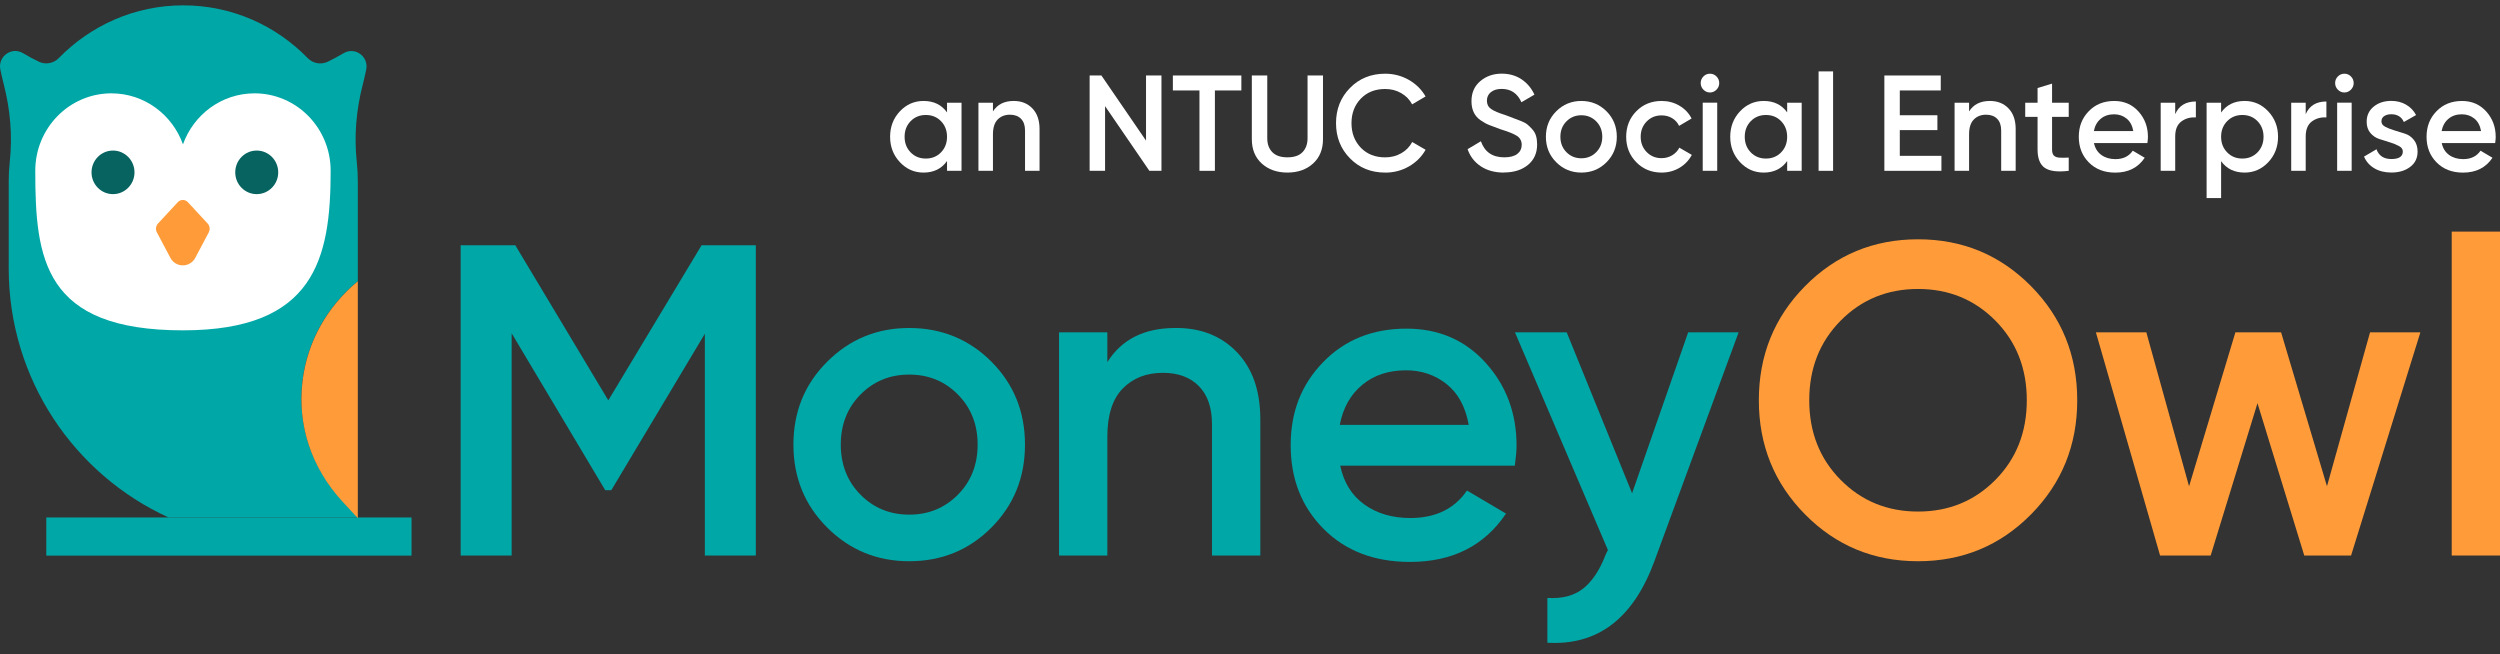 <svg xmlns="http://www.w3.org/2000/svg" width="149" height="39" viewBox="0 0 149 39" fill="none"><rect x="0" y="0" width="149" height="39" fill="#333333" stroke="none"/><g clip-path="url(#clip0_1899_8173)"><path d="M21.37 30.841H10.171H2.759V32.501V33.114H24.527V32.501V30.841H21.37Z" fill="#00A7A7"></path><path d="M20.482 3.169C21.166 2.769 21.987 3.373 21.825 4.152C21.763 4.456 21.695 4.747 21.623 5.029C21.233 6.542 21.095 8.107 21.265 9.663C21.305 10.038 21.326 10.421 21.326 10.807V30.841H10.05C4.437 28.288 0.519 22.597 0.519 15.998V10.806C0.519 10.418 0.54 10.031 0.581 9.655C0.751 8.099 0.613 6.534 0.223 5.021C0.151 4.74 0.083 4.451 0.021 4.149C-0.141 3.37 0.684 2.766 1.365 3.167C1.671 3.347 1.988 3.519 2.307 3.674C2.712 3.87 3.192 3.784 3.507 3.459C5.396 1.524 8.021 0.319 10.922 0.319C13.824 0.319 16.451 1.524 18.337 3.462C18.654 3.786 19.135 3.872 19.54 3.677C19.858 3.521 20.175 3.349 20.482 3.169ZM21.326 30.845V16.759C19.48 18.292 18.322 20.355 18.032 22.664C17.704 25.289 18.549 27.843 20.41 29.854L21.326 30.843V30.845Z" fill="#00A7A7"></path><path d="M21.326 16.717V30.885L20.41 29.893C18.55 27.875 17.705 25.315 18.033 22.682C18.323 20.368 19.48 18.297 21.326 16.761" fill="#FF9C39"></path><path d="M15.17 5.563C17.676 5.563 19.707 7.63 19.707 10.178C19.707 15.43 18.747 19.688 10.905 19.688C2.601 19.688 2.102 15.43 2.102 10.178C2.102 7.63 4.133 5.563 6.639 5.563C8.601 5.563 10.272 6.83 10.905 8.604C11.537 6.83 13.208 5.563 15.17 5.563Z" fill="white"></path><path d="M15.3 8.973C16.007 8.973 16.582 9.554 16.582 10.271C16.582 10.989 16.007 11.57 15.3 11.57C14.592 11.57 14.021 10.989 14.021 10.271C14.021 9.554 14.594 8.973 15.3 8.973Z" fill="#066360"></path><path d="M12.379 13.326C12.505 13.465 12.532 13.676 12.443 13.847L11.641 15.363C11.321 15.967 10.471 15.967 10.152 15.363L9.349 13.847C9.259 13.678 9.286 13.465 9.413 13.326L10.596 12.05C10.759 11.874 11.034 11.874 11.197 12.05L12.38 13.326H12.379Z" fill="#FF9C39"></path><path d="M6.734 8.973C7.441 8.973 8.016 9.554 8.016 10.271C8.016 10.989 7.441 11.57 6.734 11.57C6.026 11.57 5.455 10.989 5.455 10.271C5.455 9.554 6.029 8.973 6.734 8.973Z" fill="#066360"></path><path d="M56.443 6.122H57.307V10.181H56.443V9.596C56.118 10.056 55.651 10.286 55.042 10.286C54.493 10.286 54.023 10.08 53.634 9.666C53.245 9.252 53.05 8.747 53.05 8.152C53.05 7.556 53.245 7.044 53.634 6.634C54.023 6.223 54.493 6.017 55.042 6.017C55.651 6.017 56.118 6.244 56.443 6.698V6.122ZM54.274 9.082C54.514 9.329 54.815 9.45 55.178 9.45C55.542 9.45 55.843 9.327 56.083 9.082C56.323 8.835 56.443 8.525 56.443 8.152C56.443 7.778 56.323 7.468 56.083 7.221C55.843 6.974 55.542 6.853 55.178 6.853C54.815 6.853 54.514 6.976 54.274 7.221C54.034 7.468 53.914 7.778 53.914 8.152C53.914 8.525 54.034 8.835 54.274 9.082Z" fill="white"></path><path d="M60.42 6.017C60.88 6.017 61.249 6.166 61.532 6.463C61.816 6.76 61.957 7.169 61.957 7.689V10.181H61.092V7.778C61.092 7.475 61.012 7.242 60.852 7.08C60.692 6.918 60.473 6.836 60.196 6.836C59.892 6.836 59.647 6.932 59.46 7.124C59.273 7.315 59.18 7.609 59.18 8.005V10.181H58.315V6.122H59.18V6.642C59.441 6.224 59.855 6.017 60.42 6.017Z" fill="white"></path><path d="M68.303 4.499H69.223V10.181H68.503L65.862 6.325V10.181H64.942V4.499H65.644L68.303 8.38V4.499Z" fill="white"></path><path d="M73.985 4.499V5.391H72.408V10.181H71.488V5.391H69.903V4.499H73.985Z" fill="white"></path><path d="M78.258 9.746C77.863 10.106 77.354 10.285 76.73 10.285C76.105 10.285 75.596 10.104 75.201 9.746C74.806 9.387 74.609 8.903 74.609 8.296V4.499H75.529V8.241C75.529 8.587 75.628 8.863 75.83 9.069C76.03 9.275 76.329 9.377 76.73 9.377C77.13 9.377 77.431 9.275 77.629 9.069C77.829 8.863 77.93 8.587 77.93 8.241V4.499H78.85V8.298C78.85 8.903 78.653 9.387 78.258 9.747V9.746Z" fill="white"></path><path d="M82.556 10.286C81.712 10.286 81.014 10.004 80.459 9.437C79.903 8.872 79.627 8.173 79.627 7.34C79.627 6.507 79.903 5.807 80.459 5.242C81.013 4.677 81.712 4.393 82.556 4.393C83.063 4.393 83.53 4.515 83.961 4.758C84.39 5.002 84.724 5.331 84.964 5.749L84.164 6.22C84.015 5.939 83.798 5.715 83.513 5.551C83.228 5.385 82.908 5.304 82.557 5.304C81.96 5.304 81.475 5.495 81.104 5.88C80.733 6.265 80.549 6.752 80.549 7.341C80.549 7.931 80.734 8.418 81.104 8.803C81.475 9.187 81.959 9.379 82.557 9.379C82.909 9.379 83.229 9.296 83.517 9.132C83.806 8.967 84.022 8.744 84.166 8.463L84.966 8.926C84.731 9.343 84.399 9.674 83.97 9.92C83.541 10.166 83.071 10.288 82.559 10.288L82.556 10.286Z" fill="white"></path><path d="M89.63 10.286C89.091 10.286 88.633 10.161 88.257 9.913C87.88 9.664 87.618 9.324 87.469 8.89L88.261 8.419C88.486 9.057 88.95 9.377 89.654 9.377C90.001 9.377 90.26 9.309 90.435 9.171C90.609 9.033 90.694 8.854 90.694 8.632C90.694 8.409 90.601 8.223 90.414 8.101C90.227 7.979 89.895 7.846 89.42 7.7C89.159 7.603 88.945 7.521 88.777 7.458C88.609 7.395 88.433 7.299 88.249 7.172C88.064 7.046 87.927 6.887 87.836 6.697C87.744 6.507 87.7 6.286 87.7 6.031C87.7 5.528 87.876 5.128 88.228 4.833C88.58 4.537 89.004 4.39 89.5 4.39C89.948 4.39 90.341 4.5 90.677 4.722C91.013 4.945 91.272 5.25 91.453 5.64L90.677 6.094C90.441 5.563 90.049 5.299 89.5 5.299C89.233 5.299 89.02 5.362 88.86 5.489C88.7 5.615 88.62 5.787 88.62 6.003C88.62 6.219 88.701 6.374 88.865 6.492C89.028 6.611 89.324 6.737 89.755 6.87C89.964 6.95 90.118 7.008 90.214 7.046C90.312 7.083 90.451 7.137 90.633 7.206C90.816 7.276 90.952 7.349 91.041 7.426C91.131 7.502 91.229 7.598 91.331 7.713C91.434 7.828 91.507 7.96 91.549 8.107C91.591 8.255 91.613 8.422 91.613 8.609C91.613 9.124 91.43 9.53 91.066 9.83C90.701 10.13 90.22 10.28 89.63 10.28V10.286Z" fill="white"></path><path d="M94.247 10.286C93.66 10.286 93.162 10.08 92.751 9.67C92.34 9.259 92.135 8.752 92.135 8.152C92.135 7.551 92.34 7.044 92.751 6.634C93.162 6.223 93.66 6.017 94.247 6.017C94.835 6.017 95.341 6.223 95.749 6.634C96.157 7.044 96.362 7.551 96.362 8.152C96.362 8.752 96.157 9.259 95.749 9.67C95.341 10.08 94.841 10.286 94.247 10.286ZM93.359 9.069C93.599 9.312 93.895 9.434 94.247 9.434C94.6 9.434 94.896 9.312 95.136 9.069C95.376 8.825 95.496 8.52 95.496 8.152C95.496 7.783 95.376 7.478 95.136 7.234C94.896 6.991 94.6 6.869 94.247 6.869C93.895 6.869 93.599 6.991 93.359 7.234C93.119 7.478 92.999 7.783 92.999 8.152C92.999 8.52 93.119 8.825 93.359 9.069Z" fill="white"></path><path d="M99.033 10.286C98.43 10.286 97.927 10.08 97.525 9.67C97.122 9.259 96.92 8.752 96.92 8.152C96.92 7.551 97.122 7.038 97.525 6.629C97.929 6.22 98.431 6.017 99.033 6.017C99.422 6.017 99.777 6.111 100.097 6.301C100.417 6.491 100.658 6.744 100.818 7.064L100.073 7.502C99.982 7.307 99.846 7.155 99.66 7.043C99.476 6.932 99.265 6.877 99.025 6.877C98.673 6.877 98.378 6.999 98.14 7.242C97.903 7.486 97.785 7.789 97.785 8.152C97.785 8.514 97.903 8.817 98.14 9.061C98.377 9.304 98.673 9.426 99.025 9.426C99.26 9.426 99.472 9.369 99.66 9.256C99.849 9.142 99.993 8.991 100.088 8.801L100.832 9.231C100.661 9.556 100.416 9.812 100.096 10.002C99.776 10.192 99.42 10.286 99.031 10.286H99.033Z" fill="white"></path><path d="M102.301 5.346C102.192 5.456 102.063 5.512 101.912 5.512C101.762 5.512 101.634 5.456 101.525 5.346C101.416 5.236 101.362 5.104 101.362 4.952C101.362 4.799 101.415 4.669 101.522 4.559C101.629 4.448 101.759 4.393 101.914 4.393C102.069 4.393 102.199 4.448 102.306 4.559C102.413 4.669 102.466 4.801 102.466 4.952C102.466 5.103 102.412 5.234 102.303 5.346H102.301ZM101.482 10.179V6.12H102.346V10.179H101.482Z" fill="white"></path><path d="M106.515 6.122H107.38V10.181H106.515V9.596C106.191 10.056 105.723 10.286 105.115 10.286C104.566 10.286 104.095 10.08 103.707 9.666C103.318 9.252 103.122 8.747 103.122 8.152C103.122 7.556 103.318 7.044 103.707 6.634C104.095 6.223 104.566 6.017 105.115 6.017C105.723 6.017 106.191 6.244 106.515 6.698V6.122ZM104.347 9.082C104.587 9.329 104.888 9.45 105.251 9.45C105.614 9.45 105.915 9.327 106.155 9.082C106.395 8.835 106.515 8.525 106.515 8.152C106.515 7.778 106.395 7.468 106.155 7.221C105.915 6.974 105.614 6.853 105.251 6.853C104.888 6.853 104.587 6.976 104.347 7.221C104.107 7.468 103.987 7.778 103.987 8.152C103.987 8.525 104.107 8.835 104.347 9.082Z" fill="white"></path><path d="M108.388 10.181V4.255H109.252V10.181H108.388Z" fill="white"></path><path d="M113.228 9.288H115.709V10.181H112.308V4.499H115.669V5.391H113.228V6.869H115.469V7.754H113.228V9.288Z" fill="white"></path><path d="M118.598 6.017C119.057 6.017 119.427 6.166 119.71 6.463C119.994 6.76 120.134 7.169 120.134 7.689V10.181H119.27V7.778C119.27 7.475 119.19 7.242 119.03 7.08C118.87 6.918 118.651 6.836 118.374 6.836C118.07 6.836 117.825 6.932 117.638 7.124C117.45 7.315 117.357 7.609 117.357 8.005V10.181H116.493V6.122H117.357V6.642C117.618 6.224 118.033 6.017 118.598 6.017Z" fill="white"></path><path d="M123.296 6.966H122.303V8.914C122.303 9.081 122.34 9.202 122.415 9.275C122.49 9.348 122.601 9.388 122.748 9.396C122.895 9.405 123.078 9.403 123.296 9.393V10.181C122.634 10.262 122.159 10.203 121.871 10.005C121.583 9.807 121.439 9.444 121.439 8.914V6.966H120.703V6.122H121.439V5.245L122.303 4.985V6.122H123.296V6.966Z" fill="white"></path><path d="M124.8 8.525C124.864 8.833 125.011 9.07 125.24 9.236C125.469 9.401 125.749 9.484 126.08 9.484C126.54 9.484 126.884 9.317 127.113 8.981L127.825 9.403C127.43 9.992 126.845 10.288 126.072 10.288C125.421 10.288 124.896 10.087 124.496 9.682C124.096 9.28 123.896 8.77 123.896 8.153C123.896 7.536 124.092 7.039 124.488 6.63C124.883 6.221 125.389 6.018 126.008 6.018C126.596 6.018 127.076 6.226 127.452 6.643C127.828 7.06 128.017 7.565 128.017 8.161C128.017 8.254 128.006 8.375 127.985 8.526H124.8V8.525ZM124.792 7.81H127.145C127.085 7.481 126.951 7.231 126.741 7.064C126.53 6.896 126.284 6.812 126.002 6.812C125.682 6.812 125.415 6.901 125.202 7.08C124.989 7.258 124.853 7.502 124.794 7.81H124.792Z" fill="white"></path><path d="M129.642 6.804C129.861 6.3 130.271 6.049 130.874 6.049V6.999C130.543 6.977 130.255 7.057 130.01 7.239C129.765 7.421 129.642 7.719 129.642 8.135V10.181H128.777V6.122H129.642V6.804Z" fill="white"></path><path d="M133.779 6.017C134.328 6.017 134.798 6.223 135.187 6.637C135.576 7.051 135.772 7.556 135.772 8.152C135.772 8.747 135.576 9.259 135.187 9.67C134.798 10.08 134.328 10.286 133.779 10.286C133.171 10.286 132.703 10.059 132.378 9.605V11.804H131.514V6.122H132.378V6.707C132.703 6.247 133.171 6.017 133.779 6.017ZM132.739 9.082C132.979 9.329 133.28 9.45 133.643 9.45C134.006 9.45 134.307 9.327 134.547 9.082C134.787 8.835 134.907 8.525 134.907 8.152C134.907 7.778 134.787 7.468 134.547 7.221C134.307 6.974 134.006 6.853 133.643 6.853C133.28 6.853 132.979 6.976 132.739 7.221C132.498 7.468 132.378 7.778 132.378 8.152C132.378 8.525 132.498 8.835 132.739 9.082Z" fill="white"></path><path d="M137.42 6.804C137.639 6.3 138.049 6.049 138.653 6.049V6.999C138.321 6.977 138.033 7.057 137.788 7.239C137.543 7.421 137.42 7.719 137.42 8.135V10.181H136.556V6.122H137.42V6.804Z" fill="white"></path><path d="M140.114 5.346C140.005 5.456 139.875 5.512 139.725 5.512C139.574 5.512 139.446 5.456 139.338 5.346C139.229 5.236 139.174 5.104 139.174 4.952C139.174 4.799 139.227 4.669 139.334 4.559C139.442 4.448 139.571 4.393 139.727 4.393C139.882 4.393 140.011 4.448 140.119 4.559C140.226 4.669 140.279 4.801 140.279 4.952C140.279 5.103 140.224 5.234 140.115 5.346H140.114ZM139.294 10.179V6.12H140.159V10.179H139.294Z" fill="white"></path><path d="M141.934 7.236C141.934 7.369 142.007 7.474 142.155 7.552C142.302 7.63 142.479 7.702 142.687 7.765C142.896 7.828 143.107 7.896 143.325 7.963C143.542 8.031 143.723 8.156 143.869 8.34C144.014 8.523 144.088 8.754 144.088 9.033C144.088 9.423 143.941 9.728 143.643 9.95C143.347 10.173 142.976 10.283 142.527 10.283C142.132 10.283 141.794 10.199 141.511 10.031C141.228 9.864 141.023 9.63 140.895 9.333L141.639 8.895C141.778 9.285 142.074 9.479 142.527 9.479C142.98 9.479 143.208 9.328 143.208 9.025C143.208 8.895 143.134 8.789 142.987 8.708C142.84 8.627 142.663 8.554 142.455 8.489C142.247 8.424 142.036 8.358 141.82 8.289C141.602 8.221 141.421 8.099 141.274 7.924C141.127 7.749 141.053 7.525 141.053 7.255C141.053 6.882 141.194 6.581 141.473 6.354C141.753 6.127 142.1 6.013 142.518 6.013C142.849 6.013 143.144 6.088 143.401 6.237C143.661 6.387 143.859 6.593 143.998 6.857L143.27 7.271C143.131 6.963 142.881 6.809 142.518 6.809C142.353 6.809 142.214 6.844 142.102 6.917C141.99 6.989 141.934 7.094 141.934 7.234V7.236Z" fill="white"></path><path d="M145.527 8.525C145.591 8.833 145.738 9.07 145.967 9.236C146.196 9.401 146.476 9.484 146.807 9.484C147.267 9.484 147.611 9.317 147.84 8.981L148.552 9.403C148.157 9.992 147.572 10.288 146.799 10.288C146.148 10.288 145.623 10.087 145.223 9.682C144.823 9.28 144.623 8.77 144.623 8.153C144.623 7.536 144.819 7.039 145.215 6.63C145.61 6.221 146.116 6.018 146.735 6.018C147.323 6.018 147.803 6.226 148.179 6.643C148.555 7.06 148.744 7.565 148.744 8.161C148.744 8.254 148.733 8.375 148.712 8.526H145.527V8.525ZM145.519 7.81H147.872C147.812 7.481 147.678 7.231 147.468 7.064C147.257 6.896 147.011 6.812 146.729 6.812C146.409 6.812 146.141 6.901 145.929 7.08C145.716 7.258 145.58 7.502 145.52 7.81H145.519Z" fill="white"></path><path d="M45.047 14.616V33.109H42.009V19.892L36.435 29.214H36.07L30.495 19.864V33.109H27.456V14.616H30.711L36.255 23.86L41.816 14.616H45.047Z" fill="#00A7A7"></path><path d="M54.189 33.449C52.272 33.449 50.642 32.78 49.301 31.441C47.958 30.101 47.288 28.455 47.288 26.499C47.288 24.542 47.958 22.896 49.301 21.557C50.642 20.217 52.272 19.548 54.189 19.548C56.107 19.548 57.757 20.219 59.09 21.557C60.423 22.896 61.089 24.542 61.089 26.499C61.089 28.455 60.423 30.101 59.09 31.441C57.757 32.78 56.123 33.449 54.189 33.449ZM51.287 29.484C52.072 30.276 53.038 30.673 54.189 30.673C55.34 30.673 56.307 30.276 57.091 29.484C57.875 28.692 58.267 27.697 58.267 26.499C58.267 25.3 57.875 24.305 57.091 23.513C56.307 22.721 55.34 22.325 54.189 22.325C53.038 22.325 52.072 22.721 51.287 23.513C50.503 24.305 50.111 25.302 50.111 26.499C50.111 27.695 50.503 28.692 51.287 29.484Z" fill="#00A7A7"></path><path d="M70.095 19.546C71.594 19.546 72.805 20.032 73.729 20.999C74.652 21.969 75.115 23.298 75.115 24.99V33.108H72.235V25.285C72.235 24.298 71.974 23.542 71.453 23.013C70.931 22.483 70.217 22.22 69.313 22.22C68.32 22.22 67.52 22.534 66.912 23.159C66.302 23.784 65.998 24.74 65.998 26.026V33.109H63.119V19.806H65.998V21.582C66.851 20.225 68.202 19.548 70.049 19.548" fill="#00A7A7"></path><path d="M79.878 27.755C80.088 28.76 80.566 29.531 81.315 30.067C82.064 30.605 82.98 30.874 84.06 30.874C85.558 30.874 86.683 30.329 87.432 29.236L89.758 30.61C88.468 32.53 86.56 33.49 84.034 33.49C81.909 33.49 80.192 32.834 78.885 31.52C77.578 30.208 76.925 28.548 76.925 26.538C76.925 24.528 77.57 22.912 78.86 21.583C80.15 20.253 81.805 19.587 83.826 19.587C85.744 19.587 87.316 20.266 88.545 21.622C89.772 22.979 90.387 24.625 90.387 26.564C90.387 26.864 90.352 27.26 90.283 27.754H79.879L79.878 27.755ZM79.751 25.322H87.536C87.344 24.247 86.904 23.437 86.216 22.89C85.528 22.344 84.721 22.07 83.797 22.07C82.752 22.07 81.88 22.36 81.184 22.942C80.486 23.523 80.043 24.315 79.851 25.32" fill="#00A7A7"></path><path d="M100.616 19.806H103.622L98.603 33.444C97.348 36.861 95.222 38.483 92.224 38.306V35.637C93.113 35.691 93.828 35.501 94.367 35.069C94.907 34.637 95.352 33.963 95.701 33.047L95.832 32.783L90.291 19.806H93.375L97.272 29.398L100.616 19.806Z" fill="#00A7A7"></path><path d="M121.045 30.661C119.206 32.52 116.962 33.449 114.315 33.449C111.668 33.449 109.422 32.52 107.585 30.661C105.746 28.802 104.827 26.534 104.827 23.856C104.827 21.177 105.746 18.909 107.585 17.05C109.422 15.191 111.666 14.262 114.315 14.262C116.964 14.262 119.206 15.193 121.045 17.05C122.883 18.909 123.803 21.177 123.803 23.856C123.803 26.534 122.884 28.802 121.045 30.661ZM109.701 28.599C110.946 29.859 112.484 30.489 114.315 30.489C116.146 30.489 117.682 29.859 118.928 28.599C120.173 27.34 120.797 25.758 120.797 23.856C120.797 21.953 120.174 20.372 118.928 19.112C117.682 17.852 116.144 17.222 114.315 17.222C112.485 17.222 110.947 17.852 109.701 19.112C108.455 20.372 107.831 21.953 107.831 23.856C107.831 25.758 108.454 27.34 109.701 28.599Z" fill="#FF9C39"></path><path d="M141.255 19.806H144.255L140.124 33.109H137.334L134.546 24.029L131.756 33.109H128.741L124.915 19.806H127.921L130.468 28.985L133.23 19.806H135.953L138.688 28.982L141.255 19.806Z" fill="#FF9C39"></path><path d="M149.002 13.804H146.122V33.109H149.002V13.804Z" fill="#FF9C39"></path></g><defs><clipPath id="clip0_1899_8173"><rect width="149" height="38" fill="white" transform="translate(0 0.319)"></rect></clipPath></defs></svg>